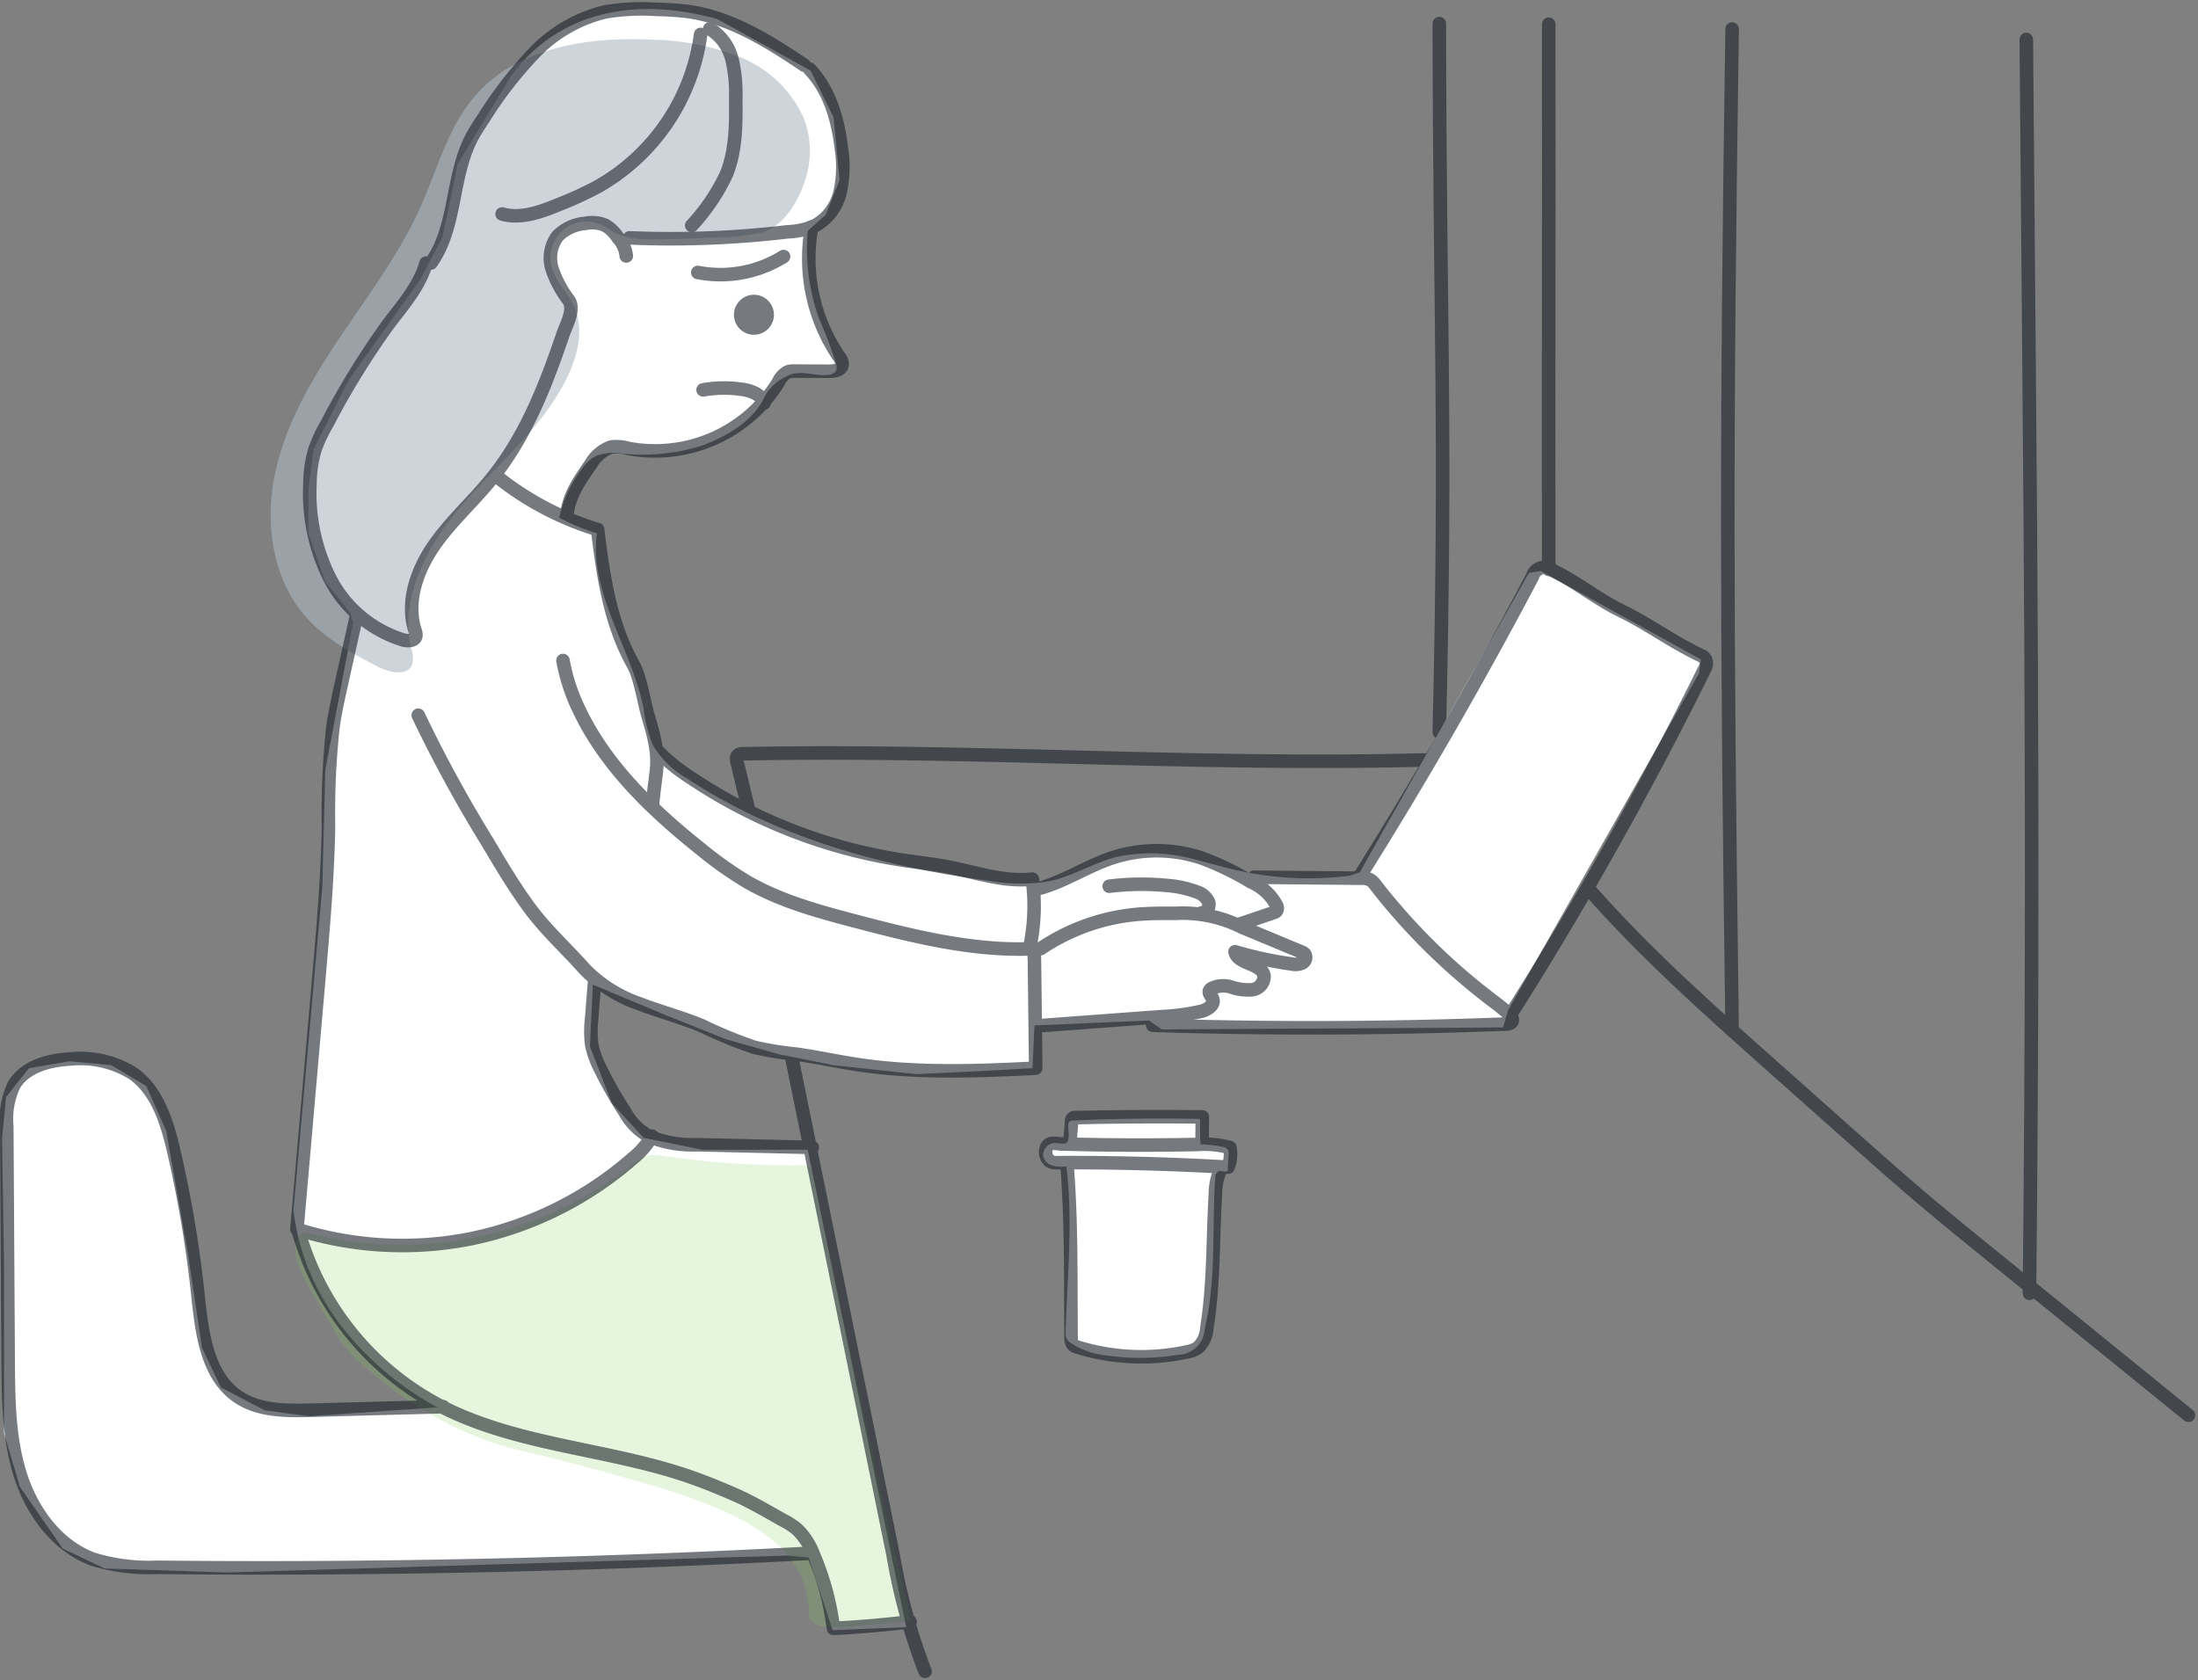 <svg xmlns="http://www.w3.org/2000/svg" width="243.285" height="186"><rect width="100%" height="100%" fill="#808080" stroke="none"/><path fill="none" d="M.229 0h243v186h-243z"/><path d="M66.069 59.031c-.884 6.687 3.854 12.748 5.16 19.369a15.866 15.866 0 001.02 4.051 10.273 10.273 0 003.8 3.723c9.888 6.53 21.629 9.765 33.377 11.317a19.83 19.83 0 006.685.064c2.6-.55 4.905-2.044 7.475-2.7a18.158 18.158 0 018.713.294c1.366.33 2.713.738 4.079 1.067a36.3 36.3 0 0013.012.725l1.116-.379 18.716-33.138 1.321-.22 17.725 9.8-.221 1.542-21.139 37.314-.551 1.871-37.761.22-1.431-.99-12.661.55-.22 4.734-6.055.33-6.826.33-9.137-.99-6.055-1.215-5.835-1.652-6.606-2.642L65.624 109l-.331 6.826 2.422 6.275 3.523 3.853 6.5 1.32h11.665l10.9 52.845-8.146.331-2.643-8.037-2.311-.221-62.092 1.872-13.542-.444-4.624-2.2-4.734-6.827-1.762-5.945v-18.715l-.22-13.872.441-4.623 2.532-3.193 4.513-.771 4.624.441 3.854 2.312 2.2 4.954 2.422 13.651 1.542 10.349 2.091 4.4 4.844 2.532 4.955.661 14.2-.992s-14.2-6.825-15.963-21.8l3.193-35.78.33-12.991 3.083-16.293-.331-1.1-2.75-3.408-1.872-5.394v-4.734l.551-4.514 3.853-7.6 8.037-11.34L49 26.204l1.651-8.036 5.285-8.7S61.991-2.636 79.385 2.1l10.344 5.723L92.266 13l.66 6.936-1.541 3.853-1.982 1.762a23.039 23.039 0 001.263 9.743 45.469 45.469 0 011.874 4.985 1.228 1.228 0 01.033.649c-.156.5-.809.609-1.334.6-1.367-.013-2.9-.582-4.09.094a5.28 5.28 0 00-2.59 2.421c-1.191 2.621-4.411 4.456-7.141 5.371a21.926 21.926 0 01-8.544.795 5.552 5.552 0 00-3 .3 4.38 4.38 0 00-1.334 1.222 13.925 13.925 0 00-2.649 5.571 22.65 22.65 0 004.178 1.729z" fill="#fff"/><path data-name="white" d="M118.243 124.62a.631.631 0 01.154-.476.641.641 0 01.394-.108q7.014-.32 14.038-.172-.02 1.4.05 2.805a14.755 14.755 0 012.381.264.907.907 0 01.647.337.934.934 0 01.075.53l-.1 1.824c-.325.171-.761-.117-1.08.065a.841.841 0 00-.3.713c-.369 5.585.147 11.278-1.163 16.72a3.013 3.013 0 01-2.982 2.853 26.022 26.022 0 01-7.791.081 8.9 8.9 0 01-4.011-1.369 1.473 1.473 0 01-.5-.534 1.72 1.72 0 01-.1-.789c.178-6.087.83-12.2.071-18.246a4.2 4.2 0 01-1.551-.1 1.424 1.424 0 01-1.02-1.076 1.365 1.365 0 01.978-1.367c.435-.146 1.293.16 1.627-.086.363-.273.167-1.439.183-1.869z" fill="#fff"/><path data-name="パス 1695" d="M73.393 127.953a4.134 4.134 0 00-2.043.037 4.248 4.248 0 00-1.139.745 41.427 41.427 0 01-35.543 7.892c-.533-.133-1.175-.25-1.567.136a1.328 1.328 0 00-.32.7c-.37 1.836.608 3.645 1.55 5.264l3.037 5.211c1.472 2.526 6.137 6.03 8.61 7.589 7 4.409 11.31 4.888 15.431 5.942 2.541.65 9.285 2.481 11.789 3.259 11.118 3.451 16.219 7.224 16.345 14.039.01.54.616.932 1.113 1.145a2.711 2.711 0 001.041.151c4.422.056 4.67-.362 9.088-.579-.331-1.995-.844-3.954-1.329-5.917-.921-3.733-1.743-7.488-2.564-11.244l-1.305-5.97c-1.249-5.711-2.5-11.423-3.7-17.146q-.9-4.291-1.751-8.593c-.359-1.815-.575-1.617-2.384-1.616q-2.244 0-4.488-.1a98.416 98.416 0 01-9.871-.945z" fill="#83d059" opacity=".2"/><path data-name="パス 1694" d="M88.952 13.057a13.057 13.057 0 00-7.012-6.721 27.587 27.587 0 00-9.715-1.942c-7.136-.36-15.052.861-19.7 6.287-2.936 3.427-4.09 7.98-5.925 12.1-2.3 5.176-5.737 9.751-8.9 14.454s-6.115 9.7-7.27 15.243-.247 11.789 3.572 15.973c2.145 2.349 5.015 3.885 7.836 5.355 1.273.664 3.26 1.09 3.785-.247a2.939 2.939 0 00-.1-1.735c-1.412-5.9 2.013-11.882 6.045-16.418s8.907-8.546 11.411-14.075c1.05-2.319 1.623-5.063.573-7.382-.724-1.6-2.164-2.868-2.539-4.584a3.98 3.98 0 015.442-4.513c.679.288 1.266.759 1.936 1.069a8.619 8.619 0 003.578.561q3.24.023 6.478-.181a27.381 27.381 0 005.947-.579c2.794-.848 4.615-4.563 5.08-7.207a9.976 9.976 0 00-.522-5.458z" fill="#abb7c1" opacity=".6"/><g opacity=".6" stroke="#1a2229" stroke-linecap="round" stroke-linejoin="round" stroke-width="1.5"><path data-name="パス 1663" d="M89.605 7.652c2.255 2.344 3.17 5.673 3.539 8.9a12.671 12.671 0 01-.18 4.8 5.662 5.662 0 01-2.882 3.7 8.755 8.755 0 01-2.913.608 109.312 109.312 0 01-17.492.67" fill="none"/><path data-name="パス 1664" d="M69.319 28.334a3.474 3.474 0 00-.919-2.022 4.389 4.389 0 00-1.4-1.37 3.721 3.721 0 00-2.229-.21 4.809 4.809 0 00-3.057 1.412 4.042 4.042 0 00-.59 3.675 11.916 11.916 0 001.818 3.4c.716 1.048-.264 2.71-.672 3.912-1.9 5.6-4.1 11.205-7.812 15.8-2.074 2.579-4.59 4.794-6.462 7.518s-3.071 6.2-2.06 9.35a1.193 1.193 0 01.091.613c-.124.551-.9.569-1.448.416a13.656 13.656 0 01-8.073-6.823 20.934 20.934 0 01-2.197-10.516 13.359 13.359 0 01.575-3.8 17.389 17.389 0 011.352-2.856 88.862 88.862 0 016.745-10.944c1.609-2.127 3.452-4.195 4.178-6.761l.544-.021c2.872-4.03 2.215-9.587 4.544-13.953.4-.744.864-1.448 1.333-2.149a44.74 44.74 0 015.583-7.185 16.1 16.1 0 017.789-4.495 24.292 24.292 0 015.74-.282 33.117 33.117 0 013.376.218c4.752.633 8.969 3.275 12.947 5.951" fill="none"/><path data-name="パス 1665" d="M78.558 3.194a5.446 5.446 0 012.458 3.373 16.167 16.167 0 01.421 4.254c.029 2.843.042 5.773-1.015 8.413a21.87 21.87 0 01-3.86 5.726" fill="none"/><path data-name="パス 1666" d="M77.548 3.817a22.819 22.819 0 01-11.487 16.9 41.4 41.4 0 01-4.247 1.941c-1.99.814-4.171 1.616-6.24 1.03" fill="none"/><path data-name="パス 1667" d="M89.846 25.11a19.271 19.271 0 003.042 14.4 1.3 1.3 0 01.33.848c-.075.593-.856.74-1.453.737l-3.817-.019a2.142 2.142 0 00-.73.081 2.315 2.315 0 00-1.056 1.138 16.053 16.053 0 01-16.557 7.353 4.831 4.831 0 00-1.967-.165 4.224 4.224 0 00-2.283 1.959c-1.233 1.742-2.513 3.614-2.609 5.746" fill="none"/><path data-name="パス 1668" d="M55.165 52.881a33.233 33.233 0 0010.985 5.74c.616 5.134 1.391 10.392 3.921 14.9.829 1.478 1.193 4.18 1.682 5.8 1.534 5.08.867 5.239.479 9.681" fill="none"/><path data-name="パス 1669" d="M62.314 73.117a20.862 20.862 0 001.78 5.445c2.956 6.24 8.113 11.153 13.511 15.458a41.363 41.363 0 005.146 3.629c3.7 2.123 7.872 3.252 12 4.336 6.291 1.652 12.7 3.258 19.2 3.053.413-.013.539.631.543 1.045l.144 12.158c-6.518.328-13.125.58-19.581-.379-2.332-.346-4.638-.859-6.974-1.182a36.135 36.135 0 01-4.6-.752 49.272 49.272 0 01-5.788-2.382c-2.253-.935-4.625-1.554-6.9-2.432a15.408 15.408 0 01-6.122-3.879c-2.069-2.336-4.27-4.29-6.115-6.807-1.687-2.3-3.147-4.762-4.6-7.216a148.875 148.875 0 01-7.664-14.038" fill="none"/><path data-name="パス 1670" d="M72.642 82.989a21.975 21.975 0 003.929 3.181 57.747 57.747 0 0023.372 9.047c1.7.256 3.4.436 5.087.763 3.065.6 6.123 1.682 9.226 1.331a21.811 21.811 0 01-.252 7.421" fill="none"/><path data-name="パス 1671" d="M115.196 105.001a22.7 22.7 0 0110.607-3.782c1.438-.131 2.885-.124 4.328-.116a14.605 14.605 0 017.339 1.535l6.545 2.724a1.025 1.025 0 01.4.247.705.705 0 01-.308 1.006 1.975 1.975 0 01-1.186.085 42.918 42.918 0 01-6.223-1.348c.307 1.429 2.975 1.234 3.214 2.676a1.5 1.5 0 01-1.339 1.534 5.665 5.665 0 01-2.227-.281 3.015 3.015 0 00-2.2.115.583.583 0 00-.27.275c-.12.319.24.6.353.923.23.656-.586 1.176-1.259 1.35a25 25 0 01-4.416.593l-13.8 1.022" fill="none"/><path data-name="パス 1672" d="M122.771 98.101a29.009 29.009 0 016.347-.088 11.863 11.863 0 013.359.724 2.116 2.116 0 011.277 1.071c.2.535-.168 1.282-.738 1.237" fill="none"/><path data-name="パス 1673" d="M114.906 98.375c2.852-.749 5.358-2.465 8.154-3.4a15.781 15.781 0 019.844-.029 31.354 31.354 0 015.547 2.669 5.8 5.8 0 012.845 2.611.639.639 0 01-.005.611.708.708 0 01-.351.2l-3.656 1.235" fill="none"/><path data-name="パス 1674" d="M138.805 97.104l11.88.111a2.1 2.1 0 01.893.139 2.129 2.129 0 01.706.669 69.4 69.4 0 0012.517 12.435c.75.576 1.515 1.138 2.21 1.779.244.225.5.571.329.857-.128.216-.421.25-.672.259q-19.531.763-39.083.138" fill="none"/><path data-name="パス 1675" d="M150.581 96.894q10.143-16.178 19.048-33.089a1.391 1.391 0 012.3-.621c2.7 1.311 4.86 3.139 7.555 4.449 3.048 1.482 5.463 3.355 8.976 5.025a.876.876 0 01.4.718 1.4 1.4 0 01-.206.733 415.187 415.187 0 01-21.391 38.1" fill="none"/><path data-name="パス 1676" d="M77.821 43.156a13.4 13.4 0 014.242-.065 4.606 4.606 0 011.481.419 2 2 0 011.012 1.117" fill="none"/><path data-name="パス 1677" d="M81.986 34.842a1.464 1.464 0 101.464-1.464 1.465 1.465 0 00-1.464 1.464z" fill="#1a2229"/><path data-name="パス 1678" d="M65.826 108.461l-.34 4.321a11.581 11.581 0 00.014 2.887 10.237 10.237 0 00.988 2.712 43.375 43.375 0 002.658 4.672 6.851 6.851 0 002.995 2.891" fill="none"/><path data-name="パス 1679" d="M39.425 68.32l-1.638 7.372c-.349 1.569-.7 3.141-.929 4.731a88.2 88.2 0 00-.5 11.1c-.1 5.692-.6 11.368-1.094 17.039l-2.4 27.508a38.7 38.7 0 0019.552.991 39.189 39.189 0 0017.613-8.83 9.162 9.162 0 002.145-2.463" fill="none"/><path data-name="パス 1680" d="M89.906 127.013l-12.751-.3a12.6 12.6 0 01-5.067-.824" fill="none"/><path data-name="パス 1681" d="M32.978 136.072a31.506 31.506 0 0015.607 19.482c8.467 4.434 18.46 4.746 27.509 7.823 1.83.623 3.62 1.358 5.39 2.137 1.808.8 3.463 1.805 5.192 2.761a8.63 8.63 0 011.553 1.009 7.6 7.6 0 011.815 2.816 29.9 29.9 0 012.2 8.147q4.254-.206 8.483-.729" fill="none"/><path data-name="パス 1682" d="M87.588 116.828l5.322 26.123 5.94 29.154a67.014 67.014 0 003.538 12.9" fill="none"/><path data-name="パス 1683" d="M49.049 155.712l-14.558.389c-2.8.074-5.8.093-8.119-1.468-3.459-2.326-4.022-7.081-4.456-11.226a131.14 131.14 0 00-2.661-15.89c-.756-3.27-1.82-6.781-4.565-8.711a10.994 10.994 0 00-6.968-1.575c-2.362.133-4.965.838-6.172 2.872a8.77 8.77 0 00-.801 4.579l.155 25.96c.025 4.251.062 8.579 1.353 12.63s4.056 7.854 8.044 9.326a20.95 20.95 0 007.072.894q36.034.373 72.043-1.543" fill="none"/><path data-name="パス 1684" d="M157.731 84.121c-25.162.667-50.335-1.186-75.5-.68a.807.807 0 00-.544.145c-.211.192-.161.53-.094.807l1.246 5.171" fill="none"/><path data-name="パス 1685" d="M175.979 98.558c6.123 6.953 13.065 13.129 19.987 19.285l8.881 7.9c2.716 2.416 5.433 4.832 8.21 7.178 2.173 1.836 4.383 3.629 6.592 5.422l22.581 18.321" fill="none"/><path data-name="パス 1686" d="M159.31 2.614c.051 34.058.8 44.382 0 78.431" fill="none"/><path data-name="パス 1687" d="M171.419 2.68c.032 27.859-.032 32.494 0 60.354" fill="none"/><path data-name="パス 1688" d="M191.72 3.214c-.669 44.853-.608 65.955 0 110.809" fill="none"/><path data-name="パス 1689" d="M224.281 4.37c.436 54.375.884 84.417.352 138.791" fill="none"/><path data-name="パス 1690" d="M86.728 28.398a13.175 13.175 0 01-9.494 1.762" fill="none"/><path data-name="パス 1691" d="M132.427 126.69a11.052 11.052 0 013.7.337 3.761 3.761 0 01-.207 2.171q-9.41-.542-18.843-.5a1.633 1.633 0 01-.882-.163 1.328 1.328 0 01-.346-1.544c.309-.649 1.03-.377 1.722-.358q2.488.069 4.978.1 4.939.056 9.878-.043z" fill="none"/><path data-name="パス 1692" d="M118.433 126.293l.185-2.179a.358.358 0 01.439-.4q7.01-.158 14.022-.075l-.031 2.906" fill="none"/><path data-name="パス 1693" d="M135.109 129.432a6.762 6.762 0 00-.585 2.771c-.3 4.95-.154 9.943-.954 14.837a3.182 3.182 0 01-.984 2.149 3.066 3.066 0 01-1.189.453 23.9 23.9 0 01-12.1-.509 1.173 1.173 0 01-.514-.261 1.206 1.206 0 01-.229-.851c-.062-6.332.062-12.674-.448-18.985" fill="none"/></g></svg>